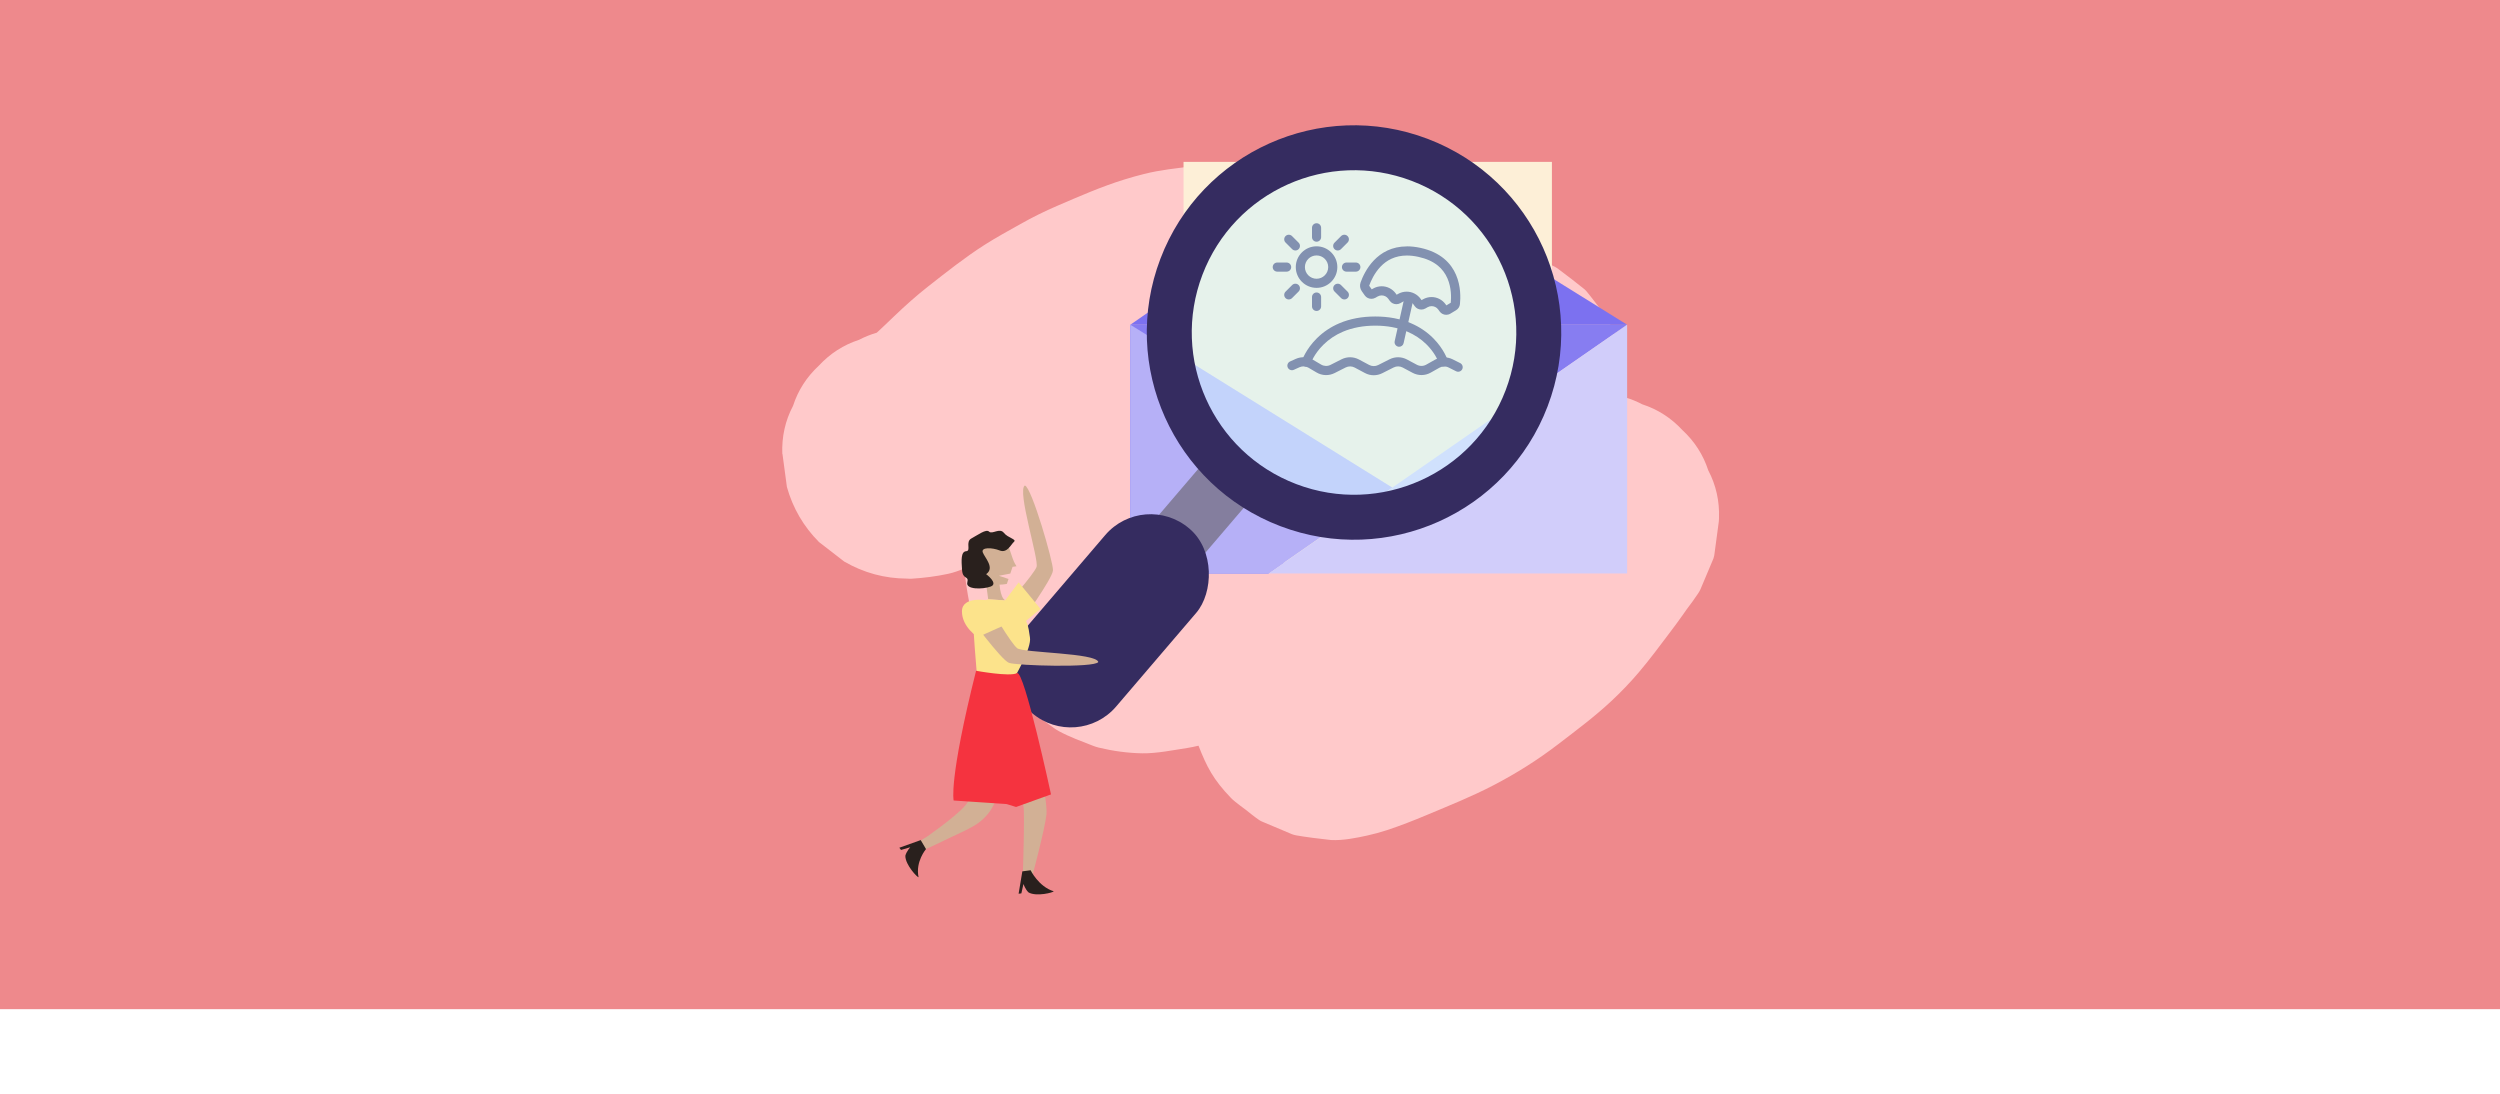 <svg xmlns="http://www.w3.org/2000/svg" id="Capa_1" viewBox="0 0 1090 476.88"><defs><style>      .cls-1 {        fill: #ee898c;      }      .cls-2 {        fill: #877df1;      }      .cls-3 {        fill: #d2b095;      }      .cls-4 {        fill: #fdefd7;      }      .cls-5 {        fill: #d1f6ff;        opacity: .5;      }      .cls-6 {        fill: #d1cdfa;      }      .cls-7 {        fill: #fce38b;      }      .cls-8 {        fill: #ffc9ca;      }      .cls-9 {        fill: #7c71f0;      }      .cls-10 {        fill: #b6b0f7;      }      .cls-11 {        fill: #352c60;      }      .cls-12 {        fill: #29201d;      }      .cls-13 {        fill: #847e9e;      }      .cls-14 {        fill: #f5333f;      }    </style></defs><rect class="cls-1" width="1090" height="440"></rect><g><path class="cls-8" d="M341.15,197.86c.65,4.82,1.3,9.64,1.94,14.46,2.59,9.22,7.25,17.22,13.99,24.01,3.67,2.84,7.34,5.67,11.01,8.51,8.49,4.92,17.64,7.4,27.46,7.43.66.06,1.32.09,1.98.04,5.31-.34,10.64-1,15.84-2.12,2.37-.51,4.73-1.36,7.03-2.32.5,5.1,1.31,10.19,2.25,15.21.35,1.9.83,3.78,1.43,5.62,2.06,6.31,4.8,12.43,7.65,18.41.78,1.64,1.67,3.24,2.63,4.79,3.51,5.61,7.39,11.21,12.37,15.6,4.05,3.56,8.41,6.78,12.78,9.93.69.49,1.4.95,2.15,1.35,4.72,2.55,9.85,4.4,14.8,6.34.84.33,1.69.61,2.57.83,6.18,1.49,12.61,2.39,18.97,2.49,6.36.11,13.97-1.47,19.55-2.31,1.68-.25,3.34-.62,5-1.01,3.6,9.18,6.38,14.71,14.16,22.79.2.21.4.4.61.6,1.26,1.18,4.97,3.95,5.85,4.57,1.03.85,4.28,3.43,5.67,4.34.24.16.48.32.74.46.13.07.26.13.39.2.1.05.2.09.31.14,4.33,1.83,8.66,3.66,13,5.48.6.22,1.19.39,1.82.51,3.16.6,11.46,1.68,14.71,1.98.17.02.34.05.52.06,5.16.31,11.57-1.04,15.56-1.91,2.98-.65,5.93-1.45,8.83-2.4,5.87-1.93,11.67-4.22,17.36-6.61,9.81-4.11,19.74-8.08,29.18-13.01,4.93-2.57,9.76-5.34,14.46-8.32,4.7-2.97,9.26-6.16,13.67-9.54,7.96-6.1,16-12.09,23.32-18.95,4.12-3.86,8.03-7.94,11.69-12.23,4.85-5.69,9.3-11.74,13.81-17.7,1.91-2.52,3.78-5.07,5.61-7.65.5-.71,1-1.43,1.5-2.15,1.79-2.3,3.47-4.69,5.08-7.07.41-.61.75-1.22,1.05-1.89,1.83-4.33,3.66-8.66,5.48-13,.05-.13.1-.27.15-.4.11-.34.21-.67.28-1.02.05-.21.08-.42.11-.63.65-4.82,1.3-9.64,1.94-14.46.04-.44.07-.87.07-1.31.28-7.49-1.28-14.48-4.69-20.96-2.19-6.74-5.94-12.58-11.25-17.51-4.93-5.31-10.76-9.06-17.51-11.25-2.39-1.26-4.86-2.26-7.39-3.01.14-1.03.28-2.07.42-3.1,0-.1.02-.2.03-.3.01-.29.02-.57.01-.86,0-.19-.04-.36-.05-.55-.09-1.13-1.73-13.55-1.97-14.59-.06-.26-.11-.51-.19-.77-.04-.12-.09-.24-.13-.37-.79-2.31-4.43-11.02-5.58-13.23-.24-.47-.5-.89-.81-1.31-.84-1.18-7.66-10.07-8.59-11.11-.09-.1-.17-.2-.26-.3-.22-.23-.44-.44-.67-.65-.1-.09-.21-.17-.32-.26-1.64-1.4-9.41-7.36-11.12-8.59-.23-.16-.45-.33-.69-.48-.57-.37-1.18-.68-1.8-.98-4.25-2.01-9.19-3.99-13.55-5.73-.29-.11-.57-.23-.86-.33-.64-.23-1.28-.43-1.94-.61-1.25-.34-2.53-.57-3.81-.76-5.2-.77-11.95-2-17.82-2.25-1.37-.06-2.73-.02-4.09.13-5.08.55-10.25,1.28-15.3,2.05-.48.07-.96.15-1.44.24-.88.17-1.76.39-2.62.64-.8.23-1.58.5-2.36.8-1.58.61-3.16,1.24-4.74,1.88-2.22-6.47-5.88-12.09-11.02-16.86-3.81-3.24-7.92-6.25-11.92-9.25-.42-.31-.84-.63-1.27-.92-.99-.67-2.02-1.26-3.09-1.78-.48-.24-.97-.46-1.47-.67-4.66-2.05-9.38-4.12-14.13-5.94-1.09-.42-2.21-.78-3.34-1.09-6.77-1.87-14.04-2.36-20.91-3.23-2.36-.3-4.72-.47-7.1-.52-4.58-.1-9.15.22-13.69.8-7.54.97-14.45,1.62-21.64,3.43-2.88.72-5.73,1.52-8.56,2.4-10.06,3.11-19.69,7.35-29.36,11.51-5.45,2.34-10.76,4.98-15.93,7.89-5.21,2.93-10.46,5.78-15.51,8.99-8.7,5.54-16.78,11.97-24.88,18.32-5.14,4.04-10,8.39-14.72,12.91-2.51,2.41-5.01,4.83-7.58,7.18-2.65.77-5.24,1.8-7.74,3.11-6.74,2.19-12.58,5.94-17.51,11.25-5.31,4.93-9.06,10.76-11.25,17.51-3.41,6.48-4.97,13.47-4.69,20.96Z"></path><g><polygon class="cls-6" points="709.43 141.58 553.05 250.02 492.83 250.02 492.83 141.58 709.43 141.58"></polygon><polygon class="cls-2" points="709.43 141.58 553.05 250.02 492.83 250.02 492.83 141.58 709.43 141.58"></polygon><polygon class="cls-9" points="709.43 141.58 595.22 70.58 492.83 141.58 709.43 141.58"></polygon><rect class="cls-4" x="516.02" y="70.58" width="160.61" height="174.7"></rect><polygon class="cls-10" points="607.04 212.58 492.83 141.58 492.83 250.02 553.05 250.02 607.04 212.58"></polygon><polygon class="cls-6" points="709.43 141.58 709.43 250.02 553.05 250.02 709.43 141.58"></polygon><g><path class="cls-11" d="M598.98,163.61c-1.33,0-2.66-.32-3.87-.97l-4.48-2.39c-1.22-.65-2.68-.66-3.91-.04l-4.82,2.44c-2.51,1.27-5.46,1.18-7.88-.25l-3.53-2.08c-1.18-.7-2.64-.77-3.89-.21l-2.5,1.13c-1,.45-2.18,0-2.64-1-.45-1,0-2.18,1-2.64l2.5-1.13c2.43-1.09,5.25-.94,7.54.41l3.53,2.08c1.25.73,2.77.78,4.06.13l4.82-2.44c2.39-1.21,5.22-1.18,7.58.08l4.48,2.39c1.22.65,2.68.66,3.91.04l4.97-2.51c2.39-1.21,5.22-1.18,7.58.08l4.33,2.31c1.28.68,2.81.67,4.07-.05l3.8-2.14c2.38-1.34,5.27-1.41,7.71-.19l3.3,1.65c.98.49,1.38,1.69.89,2.67-.49.98-1.69,1.38-2.67.89l-3.29-1.65c-1.26-.63-2.75-.59-3.97.1l-3.8,2.14c-2.46,1.39-5.42,1.42-7.91.09l-4.33-2.31c-1.22-.65-2.68-.66-3.91-.04l-4.97,2.51c-1.17.59-2.44.89-3.71.89Z"></path><path class="cls-11" d="M569.54,159.86c-.21,0-.42-.03-.63-.1-1.04-.35-1.61-1.48-1.26-2.52.07-.2,1.7-4.98,6.49-9.73,2.8-2.78,6.1-4.99,9.83-6.57,4.61-1.96,9.87-2.95,15.63-2.95s11,.99,15.58,2.94c3.7,1.58,6.97,3.77,9.72,6.54,4.71,4.73,6.26,9.49,6.32,9.69.33,1.05-.25,2.17-1.3,2.5-1.05.33-2.17-.25-2.5-1.3-.46-1.42-2.21-4.98-5.49-8.22-2.39-2.36-5.23-4.24-8.44-5.59-4.05-1.7-8.73-2.57-13.89-2.57s-9.95.89-14.07,2.64c-3.26,1.38-6.14,3.31-8.58,5.73-4.12,4.09-5.5,8.12-5.51,8.16-.28.83-1.06,1.36-1.89,1.36Z"></path><path class="cls-11" d="M613.4,111.41c1.56,0,3.24.19,4.98.57,3.51.76,6.41,2.07,8.61,3.89,1.78,1.48,3.16,3.33,4.11,5.53,1.73,4.02,1.66,8.27,1.44,10.59l-1.92,1.16-.36-.5c-1.41-1.96-3.7-3.14-6.11-3.14-1.32,0-2.62.35-3.76,1.01l-.59.34-.4-.56c-1.41-1.96-3.7-3.14-6.11-3.14-1.32,0-2.62.35-3.76,1.01l-.59.34-.4-.56c-1.41-1.96-3.7-3.14-6.11-3.14-1.32,0-2.62.35-3.76,1.01l-.59.34-1.07-1.51s-.04-.1-.02-.15c.65-1.83,2.17-5.34,4.92-8.23,1.41-1.48,3-2.64,4.73-3.44,2.03-.94,4.31-1.42,6.79-1.42h0M613.4,107.43c-13.16,0-18.5,11-20.19,15.73-.45,1.27-.26,2.69.52,3.79l1.32,1.87c.69.96,1.77,1.47,2.88,1.47.6,0,1.21-.15,1.77-.47l.95-.55c.55-.32,1.16-.47,1.77-.47,1.11,0,2.19.52,2.88,1.47l.64.89c.69.96,1.77,1.47,2.88,1.47.6,0,1.21-.15,1.77-.47l.95-.55c.55-.32,1.16-.47,1.77-.47,1.11,0,2.19.52,2.88,1.47l.64.89c.69.96,1.77,1.47,2.88,1.47.6,0,1.21-.15,1.77-.47l.95-.55c.55-.32,1.16-.47,1.77-.47,1.11,0,2.19.52,2.88,1.47l.6.84c.69.96,1.77,1.47,2.88,1.47.62,0,1.25-.16,1.82-.51l2.47-1.49c.95-.57,1.58-1.55,1.69-2.65.57-5.29.61-20.7-17.26-24.55-2.09-.45-4.03-.65-5.82-.65h0Z"></path><path class="cls-11" d="M610.03,151.19c-.14,0-.29-.02-.44-.05-1.07-.24-1.75-1.31-1.51-2.38l4.28-19.13c.24-1.07,1.31-1.75,2.38-1.51,1.07.24,1.75,1.31,1.51,2.38l-4.28,19.13c-.21.93-1.03,1.56-1.94,1.56Z"></path><path class="cls-11" d="M574.02,125.51c-5,0-9.06-4.07-9.06-9.06s4.07-9.06,9.06-9.06,9.06,4.07,9.06,9.06-4.07,9.06-9.06,9.06ZM574.02,111.37c-2.8,0-5.08,2.28-5.08,5.08s2.28,5.08,5.08,5.08,5.08-2.28,5.08-5.08-2.28-5.08-5.08-5.08Z"></path><g><path class="cls-11" d="M574.02,105.39c-1.1,0-1.99-.89-1.99-1.99v-4.08c0-1.1.89-1.99,1.99-1.99s1.99.89,1.99,1.99v4.08c0,1.1-.89,1.99-1.99,1.99Z"></path><path class="cls-11" d="M574.02,135.58c-1.1,0-1.99-.89-1.99-1.99v-4.08c0-1.1.89-1.99,1.99-1.99s1.99.89,1.99,1.99v4.08c0,1.1-.89,1.99-1.99,1.99Z"></path></g><g><path class="cls-11" d="M560.97,118.44h-4.08c-1.1,0-1.99-.89-1.99-1.99s.89-1.99,1.99-1.99h4.08c1.1,0,1.99.89,1.99,1.99s-.89,1.99-1.99,1.99Z"></path><path class="cls-11" d="M591.15,118.44h-4.08c-1.1,0-1.99-.89-1.99-1.99s.89-1.99,1.99-1.99h4.08c1.1,0,1.99.89,1.99,1.99s-.89,1.99-1.99,1.99Z"></path></g><g><path class="cls-11" d="M564.79,109.21c-.51,0-1.02-.19-1.41-.58l-2.88-2.88c-.78-.78-.78-2.04,0-2.82.78-.78,2.04-.78,2.82,0l2.88,2.88c.78.78.78,2.04,0,2.82-.39.39-.9.58-1.41.58Z"></path><path class="cls-11" d="M586.14,130.56c-.51,0-1.02-.19-1.41-.58l-2.88-2.88c-.78-.78-.78-2.04,0-2.82.78-.78,2.04-.78,2.82,0l2.88,2.88c.78.78.78,2.04,0,2.82-.39.39-.9.58-1.41.58Z"></path></g><g><path class="cls-11" d="M561.91,130.56c-.51,0-1.02-.19-1.41-.58-.78-.78-.78-2.04,0-2.82l2.88-2.88c.78-.78,2.04-.78,2.82,0,.78.78.78,2.04,0,2.82l-2.88,2.88c-.39.39-.9.58-1.41.58Z"></path><path class="cls-11" d="M583.25,109.21c-.51,0-1.02-.19-1.41-.58-.78-.78-.78-2.04,0-2.82l2.88-2.88c.78-.78,2.04-.78,2.82,0,.78.78.78,2.04,0,2.82l-2.88,2.88c-.39.39-.9.58-1.41.58Z"></path></g></g></g><g><circle class="cls-5" cx="591" cy="144.33" r="75.62"></circle><rect class="cls-13" x="503.59" y="205.4" width="26.1" height="51.83" transform="translate(274.28 -280.24) rotate(40.53)"></rect><path class="cls-11" d="M674.77,177.13c17.76-46.62-5.64-98.81-52.26-116.57-46.62-17.76-98.81,5.64-116.57,52.26-17.76,46.62,5.64,98.81,52.26,116.57,46.62,17.76,98.81-5.64,116.57-52.26ZM565.18,211.07c-36.51-13.91-54.83-54.77-40.92-91.28,13.91-36.51,54.77-54.83,91.28-40.92,36.51,13.91,54.83,54.77,40.92,91.28-13.91,36.51-54.77,54.83-91.28,40.92Z"></path><rect class="cls-11" x="458.16" y="217.82" width="52.19" height="105.71" rx="26" ry="26" transform="translate(292.09 -249.75) rotate(40.53)"></rect></g><g><path class="cls-3" d="M444.76,271.85s14.18-19.59,14.34-23.2c.15-3.61-9.3-36.23-12.25-36.97-3.57,2.03,6.25,32.43,5.08,35.54-1.17,3.1-12.85,16.61-14.7,17.55-1.85.93,7.54,7.09,7.54,7.09Z"></path><path class="cls-3" d="M450.02,317.92s6.91,30.64,6.25,37.09c-.66,6.45-6.7,28.95-6.7,28.95l-3.7.47s1.05-31.19.32-33.01-8.52-29.65-8.52-29.65l12.34-3.86Z"></path><path class="cls-3" d="M435.7,252.91s.03,7.8,2.75,8.9l-7.6-.53-1.31-9.73,6.16,1.36Z"></path><path class="cls-3" d="M427.86,237.66c2.81-.66,9.49-3.03,11.6-.24,0,0,1.3,3.69,1.99,5.84.69,2.16,1.76,3.64,1.76,3.64l-1.73.23-.98,2.94-4.97.97,4.18,1.39-.72,2.14s-4.92,1.17-8.97-.83c-4.05-2-4.97-15.43-2.16-16.09Z"></path><path class="cls-7" d="M430.85,261.28s-5.8,1.87-6.49,4.89c-.69,3.03,1.86,31.19,1.86,31.19l16.22-2.18s7.47-12.75,6.61-17.28c-.85-4.53.02-8.86-10.61-16.1l-7.6-.53Z"></path><path class="cls-3" d="M425.43,319.57c-.37,4-.69,8.01-.96,12.02-.28,4.12.55,8.64-.25,12.84-.95,5-4.34,8.08-8.07,11.23-3.73,3.15-7.66,6.06-11.64,8.89-.49.35-6.09,3.63-6.02,4.14l.48,3.61c4.92-2.11,9.78-4.38,14.58-6.76,3.54-1.76,7.22-3.25,10.65-5.22,6.49-3.72,10.04-9.22,11.19-16.47,1.35-8.48,1.65-17.24,1.57-25.82l-11.54,1.55Z"></path><path class="cls-12" d="M403.74,370.2s-4.69,5.47-3.25,12.25c-.4.28-5.82-5.36-5.76-9.34.44-1.84,2.14-3.72,2.14-3.72l-4.03,1.19-.73-.97,9.32-3.33,2.31,3.91Z"></path><path class="cls-12" d="M449.35,379.43s3.43,7.12,10.05,9.17c.05.48-7.51,2.48-10.96.49-1.4-1.28-2.21-3.68-2.21-3.68l-.92,4.1-1.2.16,1.63-9.76,3.61-.48Z"></path><path class="cls-14" d="M425.56,292.45s14.76,2.72,17.85,1.03c3.08-1.69,14.83,52.88,14.83,52.88l-15.24,5.48-4.12-1.27h0l-23.09-1.55s-2.26-8.57,9.78-56.57Z"></path><path class="cls-3" d="M422.21,268.26s14.31,19.5,17.7,20.74c3.39,1.25,37.34,2.23,38.95-.36-.84-4.02-32.79-3.97-35.39-6.03-2.59-2.06-11.89-17.32-12.21-19.37-.32-2.05-9.05,5.01-9.05,5.01Z"></path><path class="cls-7" d="M426.35,277.78l12.04-5.41-7.51-10.55s-11.47-2.21-11.47,4.74,6.95,11.22,6.95,11.22Z"></path><polygon class="cls-7" points="437.09 263.26 444.15 253.93 453.66 265.48 443.97 273.5 437.09 263.26"></polygon><path class="cls-12" d="M429.95,250.33s5.58,4.1,1.97,5.41-10.99,1.31-10.17-1.8c.82-3.12-1.97-.98-2.3-5.41-.33-4.43-.49-8.04,1.8-8.2,2.3-.16-.49-4.1,2.3-5.58,2.79-1.48,6.4-4.27,7.71-2.95,1.31,1.31,4.59-1.8,6.4.49,1.8,2.3,5.74,2.79,4.43,3.94s-2.95,5.09-6.23,3.77c-3.28-1.31-8.2-1.48-7.38.82.82,2.3,5.41,6.73,1.48,9.52Z"></path></g></g></svg>